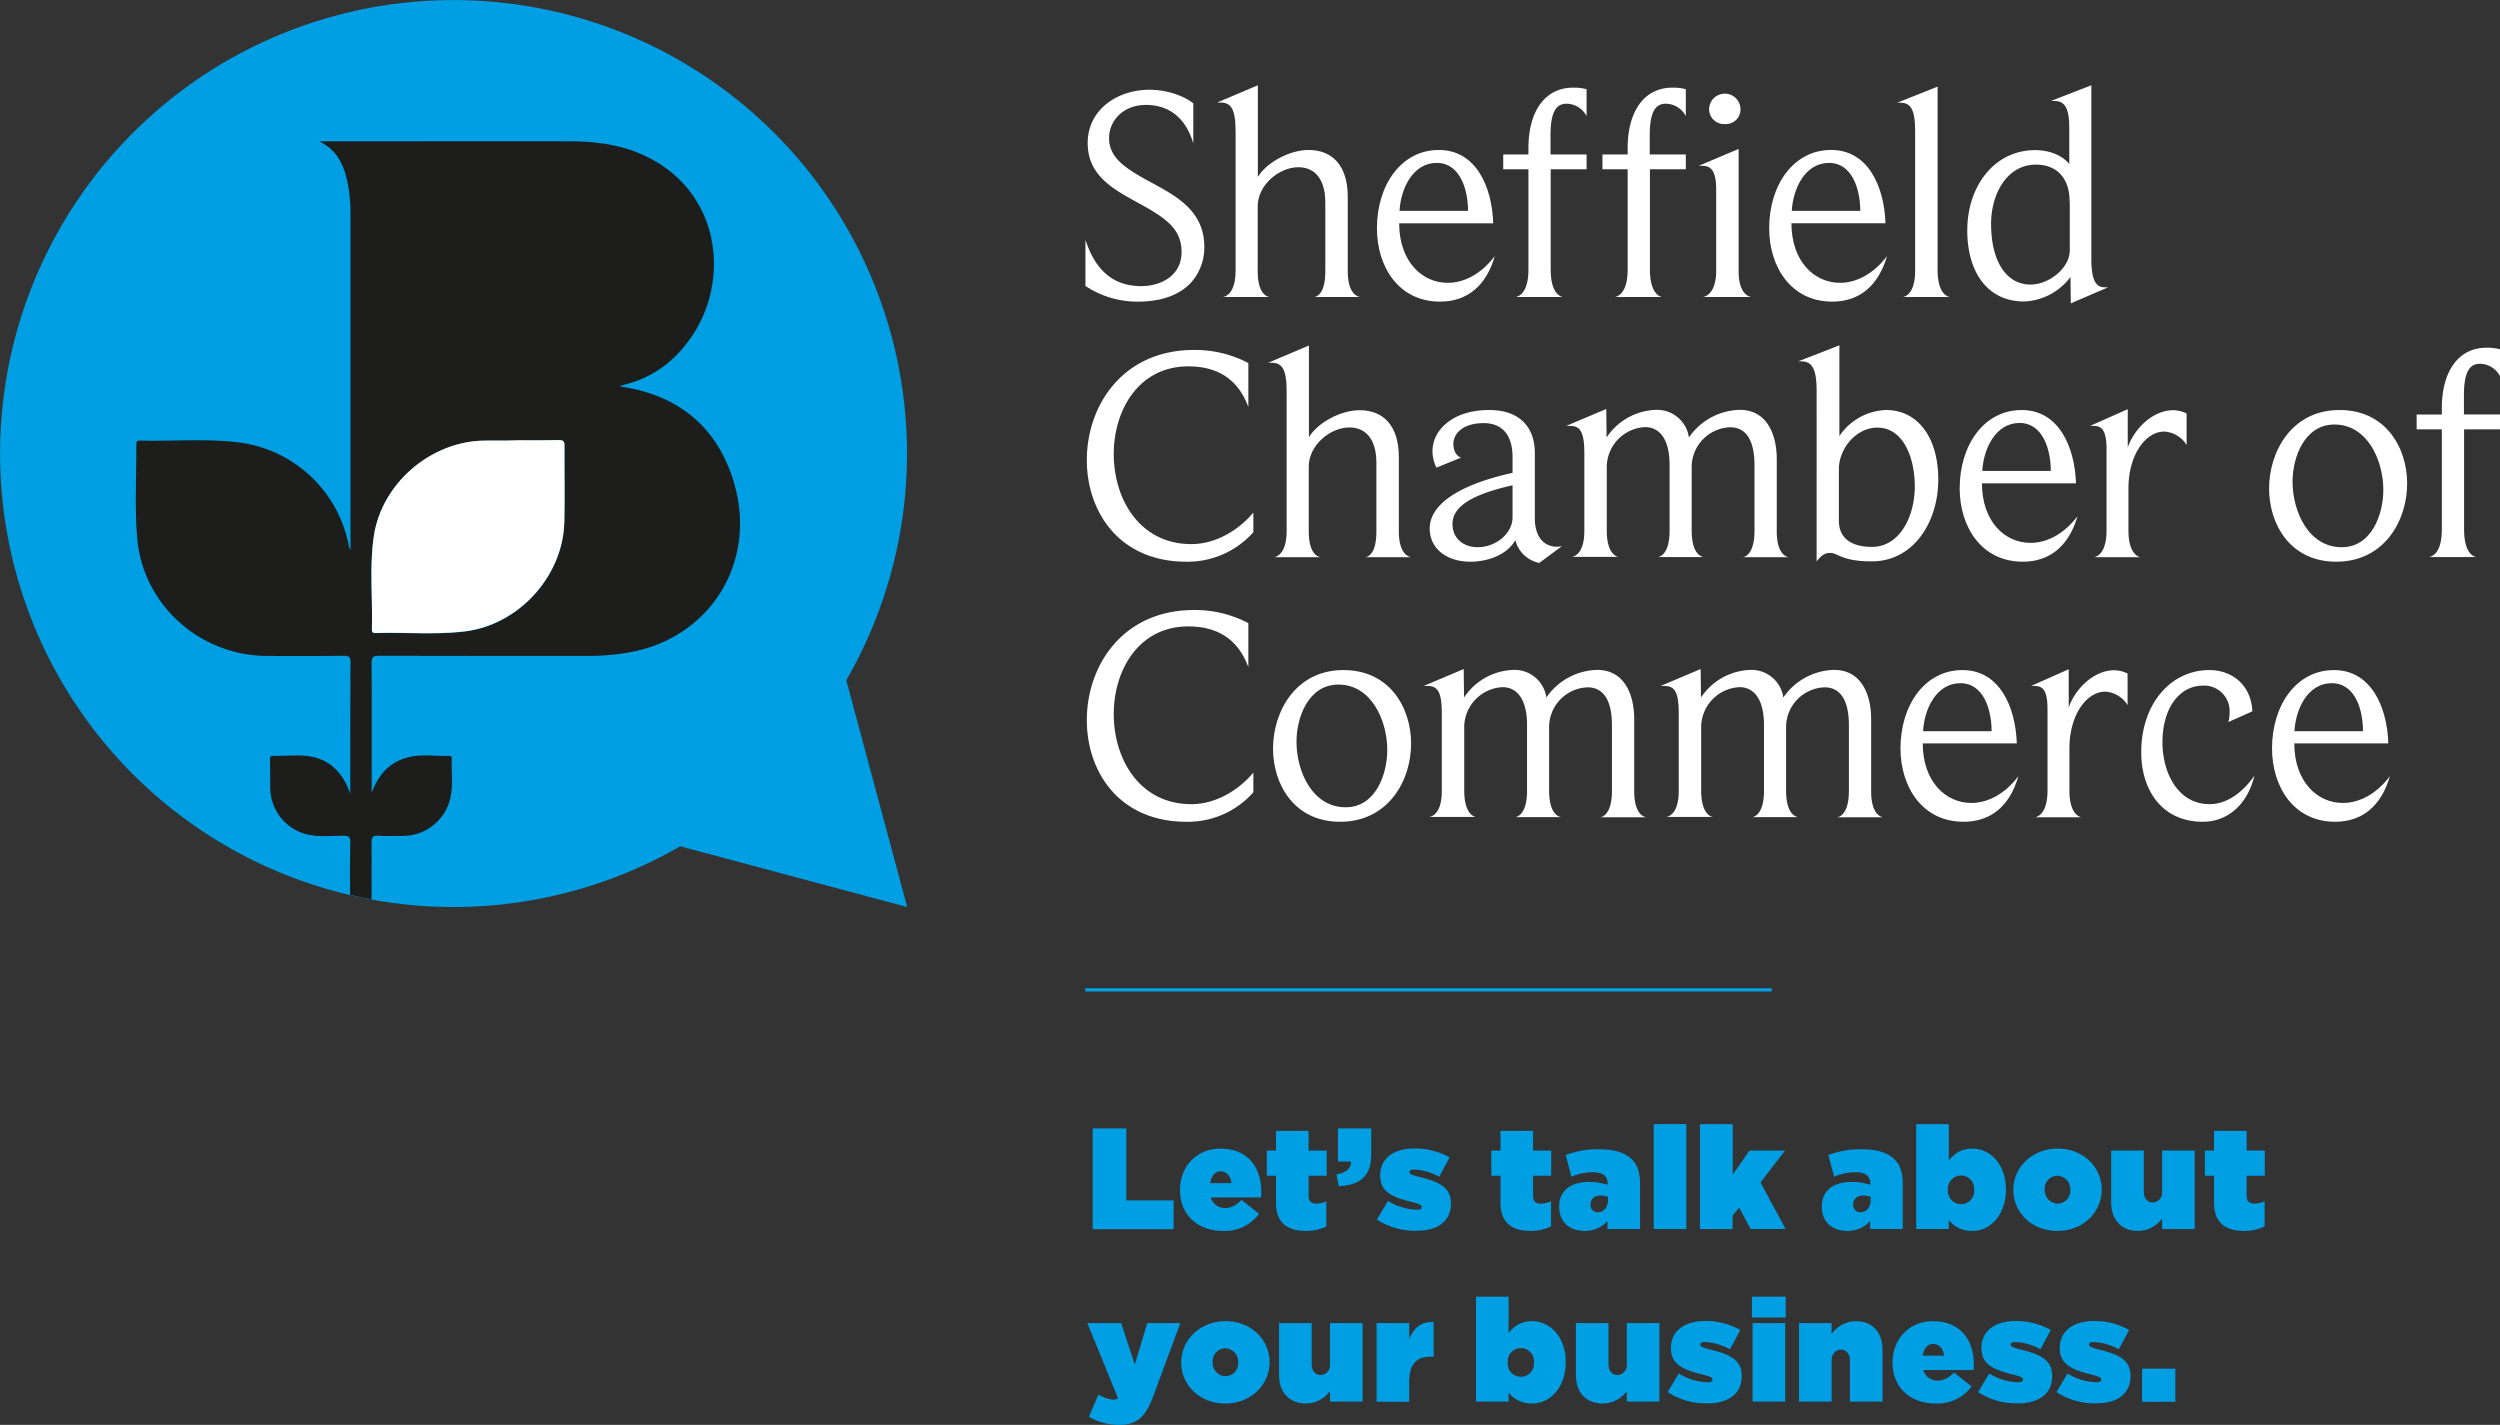 <svg xmlns="http://www.w3.org/2000/svg" xmlns:xlink="http://www.w3.org/1999/xlink" width="789.53" height="450" viewBox="0 0 789.53 450"><rect x="0" y="0" width="789.53" height="450" fill="#333333" stroke="none"/><defs><clipPath id="clip-Sheffield-Chamber-of-Commerce-Logo"><rect width="789.53" height="450"></rect></clipPath></defs><g id="Sheffield-Chamber-of-Commerce-Logo" clip-path="url(#clip-Sheffield-Chamber-of-Commerce-Logo)"><g id="Sheffield-Chamber-Logo" transform="translate(-2.56 -3.51)"><g id="Group_15" data-name="Group 15" transform="translate(345.358 30.432)"><path id="Path_11" data-name="Path 11" d="M99.467,68.822c-3.433,4.305-9.319,6.812-17.549,6.812A29.548,29.548,0,0,1,65.46,70.675V56.07c3.379,10.627,9.7,14.66,17.6,14.66,6.431,0,12.753-3.433,12.753-10.736,0-7.957-5.831-11.281-15.26-16.4-7.3-4.033-14.388-8.447-14.388-18.039,0-10.464,9.21-16.84,19.565-16.84,5.341,0,10.845,1.907,13.788,4.305V25.659c-2.562-8.72-8.338-12.153-14.933-12.153-7.3,0-11.663,5.068-11.663,10.464,0,6.54,5.559,9.864,14.279,14.551,7.739,4.2,15.8,8.938,15.8,19.838A16.64,16.64,0,0,1,99.467,68.822Z" transform="translate(-65.46 -7.293)" fill="#fff"></path><path id="Path_12" data-name="Path 12" d="M118.215,75.32H103.827c.6-.109,3.433-.763,3.433-8.12V45.564c0-8.338-4.033-11.227-8.5-11.227C92.71,34.337,85.9,39.9,85.9,46.708V67.2c0,7.194,3,8.066,3.76,8.12H75c.654-.109,3.924-.981,3.924-8.338V23c0-7.739-1.8-9.1-4.959-9.1H73.09L85.952,8.45V37.389c3-4.8,10.246-8.5,16.023-8.5,7.466,0,12.371,4.9,12.371,14.769v23.38C114.291,74.285,117.452,75.266,118.215,75.32Z" transform="translate(-31.507 -8.45)" fill="#fff"></path><path id="Path_13" data-name="Path 13" d="M102.3,60.1C89.053,60.1,82.35,48.878,82.35,36.943c0-13.679,7.684-24.743,19.565-24.743,11.663,0,16.786,11.5,17.167,23.162H89.38c0,11.99,7.194,18.8,15.314,18.8,5.068,0,10.518-2.67,14.878-8.447C116.9,55.091,110.853,60.1,102.3,60.1Zm-1.035-43.817c-7.575,0-11.39,8.12-11.772,15.151h21.636C111.126,24.735,108.618,16.287,101.261,16.287Z" transform="translate(9.699 8.237)" fill="#fff"></path><path id="Path_14" data-name="Path 14" d="M104.657,34.368V65.977c0,7.575,3.052,8.611,3.815,8.72H93.594c.654-.109,4.033-.872,4.033-8.72V34.368H89.67V29.681h7.957V27.665C97.627,16,102.913,8.59,111.688,8.59a15.088,15.088,0,0,1,4.305.49v8.5a7.239,7.239,0,0,0-6.322-3.924c-3.379,0-5.068,2.779-5.068,9.973v6.049h11.39v4.687H104.657Z" transform="translate(42.272 -7.827)" fill="#fff"></path><path id="Path_15" data-name="Path 15" d="M110.407,34.368V65.977c0,7.575,3.052,8.611,3.815,8.72H99.344c.654-.109,4.033-.872,4.033-8.72V34.368H95.42V29.681h7.957V27.665c0-11.663,5.286-19.075,14.061-19.075a15.09,15.09,0,0,1,4.305.49v8.5a7.239,7.239,0,0,0-6.322-3.924c-3.379,0-5.068,2.779-5.068,9.973v6.049h11.39v4.687H110.407Zm32.1,40.329H127.193c.654-.109,4.142-.981,4.142-8.338v-25.4c0-6.431-1.744-7.684-4.523-7.684h-1.036l12.644-5.341V66.359C138.365,73.662,141.635,74.643,142.507,74.7ZM134.06,20.089a4.71,4.71,0,0,1-4.959-4.8,4.962,4.962,0,0,1,9.919,0A4.649,4.649,0,0,1,134.06,20.089Z" transform="translate(67.859 -7.827)" fill="#fff"></path><path id="Path_16" data-name="Path 16" d="M125.027,60.1c-13.243,0-19.947-11.227-19.947-23.162,0-13.679,7.684-24.743,19.565-24.743,11.663,0,16.786,11.5,17.167,23.162h-29.7c0,11.99,7.194,18.8,15.314,18.8,5.068,0,10.518-2.67,14.878-8.447C139.578,55.091,133.583,60.1,125.027,60.1Zm-1.035-43.817c-7.575,0-11.39,8.12-11.772,15.151h21.636C133.856,24.735,131.349,16.287,123.991,16.287Z" transform="translate(110.845 8.237)" fill="#fff"></path><path id="Path_17" data-name="Path 17" d="M129.122,74.964H114.353c.654-.109,3.815-.981,3.815-8.338V22.536c0-7.575-1.8-8.938-4.9-8.938H112.5L125.253,8.53V66.571C125.307,73.929,128.359,74.91,129.122,74.964Z" transform="translate(143.863 -8.094)" fill="#fff"></path><path id="Path_18" data-name="Path 18" d="M149.259,77.337,149.15,69a19.177,19.177,0,0,1-14.66,7.739c-11.881,0-17.93-9.755-17.93-22.4,0-14.006,8.5-25.4,21.473-25.4,4.687,0,8.72,1.8,10.736,4.414v-11.5c0-7.085-1.908-8.447-4.905-8.447h-.872L155.745,8.45V63.276c0,7.684,1.907,8.992,4.305,8.992h.981Zm-.381-32.209c0-7.085-3.815-11.608-10.627-11.608-9.21,0-14.17,9.319-14.17,18.693,0,11.663,4.687,19.184,12.48,19.184,5.668,0,12.371-5.068,12.371-10.845V45.128Z" transform="translate(161.93 -8.45)" fill="#fff"></path><path id="Path_19" data-name="Path 19" d="M96.986,90.66c-21.255,0-31.446-15.8-31.446-32.1,0-17.167,11.281-34.77,33.844-34.77a36.075,36.075,0,0,1,17.167,4.142v13.9c-3.052-8.338-9.21-12.862-18.966-12.862-15.641,0-23.544,13.788-23.544,27.685,0,14.17,8.12,28.448,24.525,28.448,7.085,0,14.388-3.815,19.565-9.973v6.213A27.72,27.72,0,0,1,96.986,90.66Z" transform="translate(-65.104 59.811)" fill="#fff"></path><path id="Path_20" data-name="Path 20" d="M121.175,90.4H106.787c.6-.109,3.433-.763,3.433-8.12V60.644c0-8.338-4.033-11.227-8.5-11.227-6.049,0-12.862,5.559-12.862,12.371V82.28c0,7.194,3,8.066,3.76,8.12H77.958c.654-.109,3.924-.981,3.924-8.338V38.081c0-7.739-1.8-9.1-4.959-9.1H76.05l12.862-5.45V52.469c3-4.8,10.246-8.5,16.023-8.5,7.466,0,12.371,4.9,12.371,14.769v23.38C117.251,89.31,120.412,90.291,121.175,90.4Z" transform="translate(-18.336 58.654)" fill="#fff"></path><path id="Path_21" data-name="Path 21" d="M120.017,75.556a9.764,9.764,0,0,1-7.575-7.194c-2.4,4.414-8.338,6.812-14.279,6.812-6.921,0-12.753-3.76-12.753-10.518,0-6.431,6.812-13.243,26.16-17.549V42.148c0-7.3-3.542-10.736-9.1-10.736-6.431,0-9.592,3.161-9.592,6.594,0,2.18,1.035,3.815,2.4,4.305l-7.739,3.161a11.566,11.566,0,0,1-1.253-5.286c0-6.213,5.94-12.916,17.93-12.916,9.864,0,14.388,5.722,14.388,13.516V61.5c0,4.687,2.016,8.938,7.085,8.938a7.361,7.361,0,0,0,1.526-.218ZM111.57,51.032C98.163,54.083,92.6,57.953,92.6,63.294c0,4.578,3.543,7.3,7.957,7.3,5.559,0,11.009-4.142,11.009-9.483V51.032Z" transform="translate(23.315 75.297)" fill="#fff"></path><path id="Path_22" data-name="Path 22" d="M163.569,74.025H149.127c.654-.109,3.651-.981,3.651-8.338V44.977c0-8.611-3.161-11.99-7.684-11.99a12.591,12.591,0,0,0-12.153,12.262V65.632c0,7.3,3,8.229,3.76,8.338H122.314c.654-.109,3.651-.981,3.651-8.338V44.922c0-8.829-3.651-11.99-7.684-11.99a12.708,12.708,0,0,0-12.153,12.262V65.577c0,7.3,3,8.229,3.651,8.338H95.118c.654-.109,3.924-.872,3.924-8.229V41.162c0-7.357-1.635-8.611-4.687-8.611H93.32l12.644-5.341.109,8.992a19.457,19.457,0,0,1,15.641-8.72,10.138,10.138,0,0,1,10.355,8.72,20.016,20.016,0,0,1,16.077-8.72c8.066,0,11.663,6.976,11.663,15.641V65.632C159.754,72.935,162.806,73.916,163.569,74.025Z" transform="translate(58.514 75.03)" fill="#fff"></path><path id="Path_23" data-name="Path 23" d="M130.031,91.753c-9.7,0-10.464-2.67-13.3-2.67-1.8,0-3,1.253-4.142,2.67V37.8c0-7.848-2.016-9.21-4.959-9.21h-.872l13.025-5.068V52.186a18.467,18.467,0,0,1,14.769-8.229c9.592,0,16.459,8.12,16.459,22.018C151.013,79.218,143.274,91.753,130.031,91.753Zm1.744-42.237c-6.7,0-12.153,6.594-12.153,13.134v16.3c0,5.177,3.542,8.229,10.464,8.229,8.611,0,13.516-9.374,13.516-19.184C143.547,58.726,139.841,49.516,131.775,49.516Z" transform="translate(118.321 58.61)" fill="#fff"></path><path id="Path_24" data-name="Path 24" d="M136.067,75.175c-13.243,0-19.947-11.227-19.947-23.162,0-13.679,7.684-24.743,19.565-24.743,11.663,0,16.786,11.5,17.167,23.162h-29.7c0,11.99,7.194,18.8,15.314,18.8,5.068,0,10.518-2.67,14.878-8.447C150.618,70.161,144.623,75.175,136.067,75.175Zm-1.035-43.817c-7.575,0-11.39,8.12-11.772,15.151H144.9C144.9,39.8,142.389,31.357,135.031,31.357Z" transform="translate(159.972 75.297)" fill="#fff"></path><path id="Path_25" data-name="Path 25" d="M147.06,34.3c-5.831,0-11.281,7.3-11.281,17.93v13.3c0,7.3,3.052,8.338,3.815,8.447h-14.66c.654-.109,3.924-.981,3.924-8.447V39.973c0-6.431-1.635-7.466-4.2-7.466h-.981l11.881-5.286v12.1c1.908-5.668,7.739-11.772,14.388-11.772a9.921,9.921,0,0,1,4.2,1.036v9.973A8.8,8.8,0,0,0,147.06,34.3Z" transform="translate(193.613 75.075)" fill="#fff"></path><path id="Path_26" data-name="Path 26" d="M155.25,75.175c-14.66,0-21.2-11.99-21.2-23.108,0-11.608,7.085-24.8,22.236-24.8,14.769,0,21.363,12.1,21.363,23.162C177.7,61.931,170.619,75.175,155.25,75.175Zm-.545-43.327c-9.483,0-13.243,10.355-13.243,18.039,0,9.483,5.068,20.71,15.532,20.71,9.483,0,13.134-10.464,13.134-18.094C170.129,43.184,165.114,31.848,154.705,31.848Z" transform="translate(239.758 75.297)" fill="#fff"></path><path id="Path_27" data-name="Path 27" d="M157.587,49.438V81.047c0,7.575,3.052,8.611,3.815,8.72H146.524c.654-.109,4.033-.872,4.033-8.72V49.438H142.6V44.751h7.957V42.735c0-11.663,5.286-19.075,14.061-19.075a15.089,15.089,0,0,1,4.305.49v8.5a7.239,7.239,0,0,0-6.322-3.924c-3.379,0-5.068,2.779-5.068,9.973v6.049h11.39v4.687Z" transform="translate(277.805 59.233)" fill="#fff"></path><path id="Path_28" data-name="Path 28" d="M96.986,105.73c-21.255,0-31.446-15.8-31.446-32.1,0-17.167,11.281-34.77,33.844-34.77A36.075,36.075,0,0,1,116.551,43V56.9c-3.052-8.338-9.21-12.862-18.966-12.862-15.641,0-23.544,13.788-23.544,27.686,0,14.17,8.12,28.448,24.525,28.448,7.085,0,14.388-3.815,19.565-9.973v6.213A27.535,27.535,0,0,1,96.986,105.73Z" transform="translate(-65.104 126.871)" fill="#fff"></path><path id="Path_29" data-name="Path 29" d="M97.53,90.245c-14.66,0-21.2-11.99-21.2-23.108,0-11.608,7.085-24.8,22.236-24.8,14.769,0,21.364,12.1,21.364,23.162C119.984,77.056,112.844,90.245,97.53,90.245Zm-.545-43.327c-9.483,0-13.243,10.355-13.243,18.039,0,9.483,5.068,20.71,15.532,20.71,9.483,0,13.134-10.464,13.134-18.094C112.408,58.254,107.394,46.918,96.985,46.918Z" transform="translate(-17.09 142.357)" fill="#fff"></path><path id="Path_30" data-name="Path 30" d="M155.364,89.095h-14.5c.654-.109,3.651-.981,3.651-8.338V60.047c0-8.611-3.161-11.99-7.684-11.99a12.591,12.591,0,0,0-12.153,12.262V80.7c0,7.3,3,8.229,3.76,8.338H114.054c.654-.109,3.651-.981,3.651-8.338V59.992c0-8.829-3.651-11.99-7.684-11.99A12.708,12.708,0,0,0,97.867,60.265V80.647c0,7.3,3,8.229,3.651,8.338H86.859c.654-.109,3.924-.872,3.924-8.229V56.232c0-7.357-1.635-8.611-4.687-8.611H85.06L97.7,42.28l.109,8.992a19.457,19.457,0,0,1,15.641-8.72,10.138,10.138,0,0,1,10.355,8.72,20.015,20.015,0,0,1,16.077-8.72c8.066,0,11.663,6.976,11.663,15.641V80.7C151.494,88,154.546,88.986,155.364,89.095Z" transform="translate(21.758 142.09)" fill="#fff"></path><path id="Path_31" data-name="Path 31" d="M169.039,89.095H154.6c.654-.109,3.651-.981,3.651-8.338V60.047c0-8.611-3.161-11.99-7.684-11.99a12.591,12.591,0,0,0-12.153,12.262V80.7c0,7.3,3,8.229,3.761,8.338H127.784c.654-.109,3.651-.981,3.651-8.338V59.992c0-8.829-3.651-11.99-7.684-11.99A12.708,12.708,0,0,0,111.6,60.265V80.647c0,7.3,3,8.229,3.651,8.338h-14.66c.654-.109,3.924-.872,3.924-8.229V56.232c0-7.357-1.635-8.611-4.687-8.611H98.79l12.644-5.341.109,8.992a19.457,19.457,0,0,1,15.641-8.72,10.138,10.138,0,0,1,10.355,8.72,20.016,20.016,0,0,1,16.077-8.72c8.066,0,11.663,6.976,11.663,15.641V80.7C165.224,88,168.276,88.986,169.039,89.095Z" transform="translate(82.855 142.09)" fill="#fff"></path><path id="Path_32" data-name="Path 32" d="M132.637,90.245c-13.243,0-19.947-11.227-19.947-23.162,0-13.679,7.684-24.743,19.565-24.743,11.663,0,16.786,11.5,17.167,23.162h-29.7c0,11.99,7.194,18.8,15.314,18.8,5.068,0,10.518-2.67,14.878-8.447C147.242,85.285,141.193,90.245,132.637,90.245ZM131.6,46.482c-7.575,0-11.39,8.12-11.772,15.151h21.636C141.465,54.875,138.958,46.482,131.6,46.482Z" transform="translate(144.708 142.357)" fill="#fff"></path><path id="Path_33" data-name="Path 33" d="M143.64,49.375c-5.832,0-11.281,7.3-11.281,17.93V80.6c0,7.3,3.052,8.338,3.815,8.447h-14.66c.654-.109,3.924-.981,3.924-8.447V55.043c0-6.431-1.635-7.466-4.2-7.466h-.981l11.881-5.286v12.1c1.907-5.668,7.739-11.772,14.388-11.772a9.921,9.921,0,0,1,4.2,1.035v9.973A8.873,8.873,0,0,0,143.64,49.375Z" transform="translate(178.394 142.134)" fill="#fff"></path><path id="Path_34" data-name="Path 34" d="M146.1,90.245c-13.025,0-19.456-10.137-19.456-21.963,0-15.314,9.374-25.941,21.473-25.941,7.357,0,13.243,4.8,13.625,13.025l-7.575,3.379a10.9,10.9,0,0,0,.382-3.052,8.038,8.038,0,0,0-8.338-8.447c-7.685,0-12.862,7.357-12.862,17.821,0,9.864,4.959,19.62,14.878,19.62,4.959,0,9.973-3.052,14.17-8.992C159.993,85.449,153.4,90.245,146.1,90.245Z" transform="translate(206.785 142.357)" fill="#fff"></path><path id="Path_35" data-name="Path 35" d="M154.167,90.245c-13.243,0-19.947-11.227-19.947-23.162,0-13.679,7.684-24.743,19.565-24.743,11.663,0,16.786,11.5,17.167,23.162h-29.7c0,11.99,7.194,18.8,15.314,18.8,5.068,0,10.518-2.67,14.878-8.447C168.718,85.285,162.668,90.245,154.167,90.245Zm-1.09-43.763c-7.575,0-11.39,8.12-11.772,15.151h21.636C162.941,54.875,160.488,46.482,153.077,46.482Z" transform="translate(240.515 142.357)" fill="#fff"></path></g><g id="Group_16" data-name="Group 16" transform="translate(345.958 358.516)"><path id="Path_36" data-name="Path 36" d="M65.88,68.9H76.507V91.626H91.44v9.1H65.88V68.9Z" transform="translate(-64.191 -67.537)" fill="#009ee2"></path><path id="Path_37" data-name="Path 37" d="M70.94,83.2V83.1c0-7.412,5.286-13.025,12.753-13.025,8.829,0,12.916,6.1,12.916,13.679,0,.545,0,1.2-.054,1.744H80.641a4.635,4.635,0,0,0,4.687,3.324c1.853,0,3.379-.872,5.014-2.561L95.9,90.671a13.426,13.426,0,0,1-11.281,5.4C76.444,96.066,70.94,90.943,70.94,83.2ZM87.181,80.97c-.218-2.343-1.635-3.706-3.433-3.706-1.744,0-2.943,1.471-3.27,3.706Z" transform="translate(-41.674 -62.331)" fill="#009ee2"></path><path id="Path_38" data-name="Path 38" d="M78.859,91.766V83.21H75.97V75.253h2.888V69.04h10.3v6.213h5.722V83.21H89.159v6.267c0,1.853.872,2.561,2.507,2.561a7.639,7.639,0,0,0,3.106-.763v7.957a14.757,14.757,0,0,1-6.594,1.417C82.129,100.595,78.859,97.761,78.859,91.766Z" transform="translate(-19.291 -66.914)" fill="#009ee2"></path><path id="Path_39" data-name="Path 39" d="M80,83.4c2.943-.382,4.632-1.744,4.632-4.033H80.49V68.9H91.009v8.284c0,7.466-4.305,9.646-10.246,9.973Z" transform="translate(-1.358 -67.537)" fill="#009ee2"></path><path id="Path_40" data-name="Path 40" d="M82.35,92.514l3.488-5.886a18.11,18.11,0,0,0,9.156,2.779c.981,0,1.471-.218,1.471-.817v-.109c0-.491-.436-.817-2.943-1.471-6.267-1.526-10.137-3.215-10.137-8.338v-.109c0-5.45,4.36-8.5,10.791-8.5a22.151,22.151,0,0,1,11.118,2.834l-3.27,6.1a17.993,17.993,0,0,0-7.9-2.289c-.981,0-1.472.272-1.472.763v.109c0,.49.545.817,3.052,1.471,6.267,1.526,10.028,3.27,10.028,8.338V87.5c0,5.4-4.033,8.556-10.736,8.556A21.893,21.893,0,0,1,82.35,92.514Z" transform="translate(9.099 -62.376)" fill="#009ee2"></path><path id="Path_41" data-name="Path 41" d="M91.868,91.766V83.21H88.98V75.253h2.888V69.04h10.3v6.213h5.722V83.21h-5.722v6.267c0,1.853.872,2.561,2.507,2.561a8.092,8.092,0,0,0,3.161-.763v7.957a14.757,14.757,0,0,1-6.594,1.417C95.138,100.595,91.868,97.761,91.868,91.766Z" transform="translate(38.602 -66.914)" fill="#009ee2"></path><path id="Path_42" data-name="Path 42" d="M92.91,88.258v-.109c0-4.959,3.651-7.739,9.428-7.739a18.469,18.469,0,0,1,5.886.926v-.381c0-2.289-1.417-3.6-4.578-3.6a17.766,17.766,0,0,0-6.867,1.417l-1.8-6.867a28.2,28.2,0,0,1,10.464-1.8c5.014,0,8.284,1.035,10.464,3.215,1.853,1.853,2.561,4.251,2.561,7.848V95.288h-10.3V92.782a9.411,9.411,0,0,1-7.139,3.106C96.289,95.888,92.91,93.163,92.91,88.258Zm15.423-2.125V85.1a7.535,7.535,0,0,0-2.343-.381c-2.071,0-3.161,1.2-3.161,2.779V87.6a2.275,2.275,0,0,0,2.343,2.4C106.971,89.948,108.333,88.476,108.333,86.133Z" transform="translate(56.09 -62.153)" fill="#009ee2"></path><path id="Path_43" data-name="Path 43" d="M98.39,68.65h10.3v33.135H98.39Z" transform="translate(80.475 -68.65)" fill="#009ee2"></path><path id="Path_44" data-name="Path 44" d="M101.125,68.65h10.3V84.618l5.286-7.63h11.227L120.2,87.071l7.9,14.715H117.038l-3.6-6.812-2.071,2.616v4.2h-10.3V68.65Z" transform="translate(92.401 -68.65)" fill="#009ee2"></path><path id="Path_45" data-name="Path 45" d="M108.13,88.258v-.109c0-4.959,3.651-7.739,9.428-7.739a18.469,18.469,0,0,1,5.886.926v-.381c0-2.289-1.417-3.6-4.578-3.6A17.766,17.766,0,0,0,112,78.775l-1.8-6.867a28.2,28.2,0,0,1,10.464-1.8c5.014,0,8.284,1.035,10.464,3.215,1.853,1.853,2.562,4.251,2.562,7.848V95.288h-10.3V92.782a9.411,9.411,0,0,1-7.139,3.106C111.509,95.888,108.13,93.163,108.13,88.258Zm15.423-2.125V85.1a7.536,7.536,0,0,0-2.344-.381c-2.071,0-3.161,1.2-3.161,2.779V87.6a2.275,2.275,0,0,0,2.343,2.4C122.191,89.948,123.553,88.476,123.553,86.133Z" transform="translate(123.817 -62.153)" fill="#009ee2"></path><path id="Path_46" data-name="Path 46" d="M123.9,98.951v2.834H113.6V68.65h10.3V80.04c1.689-1.8,3.6-3.652,7.357-3.652,5.995,0,10.682,5.232,10.682,12.807v.109c0,7.848-4.741,13.08-10.573,13.08A9.142,9.142,0,0,1,123.9,98.951Zm8.011-9.483V89.36a4.154,4.154,0,1,0-8.284,0v.109a4.154,4.154,0,1,0,8.284,0Z" transform="translate(148.158 -68.65)" fill="#009ee2"></path><path id="Path_47" data-name="Path 47" d="M119.23,83.15v-.109c0-6.976,5.832-12.971,14.006-12.971,8.12,0,13.9,5.886,13.9,12.916V83.1c0,6.976-5.831,12.971-14.006,12.971S119.23,90.18,119.23,83.15Zm17.985,0v-.109a4.231,4.231,0,0,0-4.087-4.414,4.079,4.079,0,0,0-3.978,4.305v.109a4.231,4.231,0,0,0,4.087,4.414A4.081,4.081,0,0,0,137.215,83.15Z" transform="translate(173.211 -62.331)" fill="#009ee2"></path><path id="Path_48" data-name="Path 48" d="M124.9,86.53V70.18h10.3V83.205c0,2.126,1.253,3.379,2.834,3.379a3.087,3.087,0,0,0,2.943-3.379V70.18h10.3v24.8h-10.3V91.653a9.408,9.408,0,0,1-7.575,3.924C128.17,95.576,124.9,92.143,124.9,86.53Z" transform="translate(198.442 -61.842)" fill="#009ee2"></path><path id="Path_49" data-name="Path 49" d="M133.219,91.766V83.21H130.33V75.253h2.888V69.04h10.3v6.213h5.722V83.21h-5.722v6.267c0,1.853.872,2.561,2.507,2.561a8.091,8.091,0,0,0,3.161-.763v7.957a14.758,14.758,0,0,1-6.594,1.417C136.489,100.595,133.219,97.761,133.219,91.766Z" transform="translate(222.605 -66.914)" fill="#009ee2"></path><path id="Path_50" data-name="Path 50" d="M66.061,109.773l3-7.03a11.411,11.411,0,0,0,4.523,1.635,3.653,3.653,0,0,0,1.69-.381L65.57,80.18H76.252l4.305,13.08,3.924-13.08H94.945l-8.556,23.053c-2.4,6.485-5.014,9.1-10.736,9.1A18.672,18.672,0,0,1,66.061,109.773Z" transform="translate(-65.57 -17.343)" fill="#009ee2"></path><path id="Path_51" data-name="Path 51" d="M71.01,93.15v-.109c0-6.976,5.831-12.971,14.006-12.971,8.12,0,13.9,5.886,13.9,12.916V93.1c0,6.976-5.831,12.971-14.006,12.971C76.787,106.066,71.01,100.18,71.01,93.15Zm17.985,0v-.109a4.231,4.231,0,0,0-4.088-4.414,4.114,4.114,0,0,0-3.978,4.305v.109a4.231,4.231,0,0,0,4.087,4.414A4.081,4.081,0,0,0,88.995,93.15Z" transform="translate(-41.363 -17.832)" fill="#009ee2"></path><path id="Path_52" data-name="Path 52" d="M76.68,96.53V80.18h10.3V93.205c0,2.125,1.253,3.379,2.834,3.379a3.087,3.087,0,0,0,2.943-3.379V80.18h10.3v24.8h-10.3v-3.324a9.408,9.408,0,0,1-7.575,3.924C79.95,105.576,76.68,102.143,76.68,96.53Z" transform="translate(-16.132 -17.343)" fill="#009ee2"></path><path id="Path_53" data-name="Path 53" d="M82.33,80.459h10.3v5.014c1.417-3.379,3.652-5.559,7.739-5.341V91.087h-1.09c-4.36,0-6.649,2.4-6.649,7.9v6.322H82.33Z" transform="translate(9.01 -17.622)" fill="#009ee2"></path><path id="Path_54" data-name="Path 54" d="M98.39,108.951v2.834H88.09V78.65h10.3V90.04c1.689-1.8,3.6-3.652,7.357-3.652,5.995,0,10.682,5.232,10.682,12.807V99.3c0,7.848-4.741,13.08-10.573,13.08A9.142,9.142,0,0,1,98.39,108.951Zm8.011-9.483V99.36a4.154,4.154,0,1,0-8.284,0v.109a4.154,4.154,0,1,0,8.284,0Z" transform="translate(34.642 -24.151)" fill="#009ee2"></path><path id="Path_55" data-name="Path 55" d="M93.88,96.53V80.18h10.3V93.205c0,2.125,1.254,3.379,2.834,3.379a3.087,3.087,0,0,0,2.943-3.379V80.18h10.3v24.8h-10.3v-3.324a9.407,9.407,0,0,1-7.575,3.924C97.15,105.576,93.88,102.143,93.88,96.53Z" transform="translate(60.406 -17.343)" fill="#009ee2"></path><path id="Path_56" data-name="Path 56" d="M99.2,102.514l3.488-5.886a18.111,18.111,0,0,0,9.156,2.779c.981,0,1.471-.218,1.471-.817v-.109c0-.49-.436-.818-2.943-1.471-6.267-1.526-10.137-3.215-10.137-8.338v-.109c0-5.45,4.36-8.5,10.791-8.5a22.153,22.153,0,0,1,11.118,2.834l-3.27,6.1a17.992,17.992,0,0,0-7.9-2.289c-.981,0-1.471.272-1.471.763v.109c0,.491.545.818,3.052,1.472,6.267,1.526,10.028,3.27,10.028,8.338V97.5c0,5.4-4.033,8.556-10.736,8.556A21.893,21.893,0,0,1,99.2,102.514Z" transform="translate(84.08 -17.877)" fill="#009ee2"></path><path id="Path_57" data-name="Path 57" d="M104.08,78.65h10.682v6.594H104.08Zm.218,8.338h10.3v24.8H104.3Z" transform="translate(105.795 -24.151)" fill="#009ee2"></path><path id="Path_58" data-name="Path 58" d="M106.81,80.67h10.3V84.1a9.491,9.491,0,0,1,7.575-4.033c5.232,0,8.5,3.433,8.5,9.047v16.35h-10.3V92.441c0-2.125-1.253-3.379-2.834-3.379s-2.943,1.254-2.943,3.379v13.025h-10.3Z" transform="translate(117.943 -17.832)" fill="#009ee2"></path><path id="Path_59" data-name="Path 59" d="M112.23,93.2V93.1c0-7.412,5.286-13.025,12.753-13.025,8.829,0,12.916,6.1,12.916,13.679,0,.545,0,1.2-.054,1.744H121.931a4.635,4.635,0,0,0,4.687,3.324c1.853,0,3.379-.872,5.014-2.561l5.559,4.414a13.459,13.459,0,0,1-11.336,5.4C117.734,106.066,112.23,100.943,112.23,93.2Zm16.241-2.234c-.218-2.343-1.635-3.706-3.433-3.706-1.744,0-2.943,1.471-3.27,3.706Z" transform="translate(142.062 -17.832)" fill="#009ee2"></path><path id="Path_60" data-name="Path 60" d="M117.19,102.514l3.488-5.886a18.11,18.11,0,0,0,9.156,2.779c.981,0,1.471-.218,1.471-.817v-.109c0-.49-.436-.818-2.943-1.471-6.267-1.526-10.137-3.215-10.137-8.338v-.109c0-5.45,4.36-8.5,10.791-8.5a22.152,22.152,0,0,1,11.118,2.834l-3.27,6.1a17.993,17.993,0,0,0-7.9-2.289c-.981,0-1.471.272-1.471.763v.109c0,.491.545.818,3.052,1.472,6.267,1.526,10.028,3.27,10.028,8.338V97.5c0,5.4-4.033,8.556-10.736,8.556A21.893,21.893,0,0,1,117.19,102.514Z" transform="translate(164.134 -17.877)" fill="#009ee2"></path><path id="Path_61" data-name="Path 61" d="M121.73,102.514l3.488-5.886a18.11,18.11,0,0,0,9.156,2.779c.981,0,1.471-.218,1.471-.817v-.109c0-.49-.436-.818-2.943-1.471-6.267-1.526-10.137-3.215-10.137-8.338v-.109c0-5.45,4.36-8.5,10.791-8.5a22.152,22.152,0,0,1,11.118,2.834L141.4,89a17.993,17.993,0,0,0-7.9-2.289c-.981,0-1.471.272-1.471.763v.109c0,.491.545.818,3.052,1.472,6.267,1.526,10.028,3.27,10.028,8.338V97.5c0,5.4-4.033,8.556-10.736,8.556A21.892,21.892,0,0,1,121.73,102.514Z" transform="translate(184.336 -17.877)" fill="#009ee2"></path><path id="Path_62" data-name="Path 62" d="M126.69,82.82h10.518V93.284H126.69Z" transform="translate(206.407 -5.595)" fill="#009ee2"></path></g><line id="Line_1" data-name="Line 1" x2="216.797" transform="translate(345.304 316.116)" fill="none" stroke="#009ee2" stroke-miterlimit="10" stroke-width="1.042"></line><g id="Group_17" data-name="Group 17" transform="translate(2.56 3.51)"><path id="Path_63" data-name="Path 63" d="M269.823,218.345a143.212,143.212,0,1,0-52.428,52.428l71.666,19.184Z" transform="translate(-2.56 -3.51)" fill="#009ee2"></path><path id="Path_64" data-name="Path 64" d="M198.667,117.393C193,100.88,180.792,91.615,163.189,89.108c.763-.272,1.254-.436,1.8-.6a34.688,34.688,0,0,0,18.748-12.153c15.1-18.257,12.426-48.668-12.971-60.276-7.194-3.27-14.824-4.305-22.672-4.36-21.473-.055-42.891,0-64.363,0H68.306c6.1,2.834,8.12,8.229,9.21,14.17a45.755,45.755,0,0,1,.708,8.229V140.882c-.327-.817-.436-1.035-.49-1.253A40.552,40.552,0,0,0,43.018,106.82c-10.355-1.308-20.873-.327-31.282-.6-1.09,0-1.144.6-1.144,1.362.054,9.81-.545,19.62.272,29.375,1.744,21.091,19.783,37.168,40.929,37.277,8.12.055,16.186.055,24.307-.054,1.689,0,2.125.382,2.125,2.125q-.082,20.028-.054,40.057v1.471c-2.18-6.431-6.213-10.627-12.208-11.772-3.978-.763-8.066-.163-12.1-.272-1.144-.055-1.035.708-1.035,1.471,0,2.834.054,5.668.054,8.5a15.227,15.227,0,0,0,12.1,14.933c3.6.763,7.248.327,10.9.327,1.689,0,2.343.272,2.289,2.18-.109,5.5-.109,11.009-.055,16.513,2.234.49,4.469.981,6.758,1.417,0-5.995.055-11.935,0-17.93,0-1.635.327-2.289,2.071-2.18,2.67.164,5.341.055,8.011.055a15.41,15.41,0,0,0,14.824-12.044c.926-4.087.218-8.229.436-12.317.055-.545-.163-.926-.817-.926-4.251.164-8.611-.6-12.807.436C90.6,207.643,87,211.785,84.928,217.453v-2.071c0-12.971.054-25.887-.055-38.858,0-1.962.6-2.344,2.4-2.344q33.272.082,66.543.055a72.164,72.164,0,0,0,10.845-.872C191.692,169.549,207.823,144.043,198.667,117.393Zm-52.918,14.66c-.436,17.167-14.551,32.536-31.609,34.5-9.265,1.09-18.584.218-27.9.49-.926,0-1.308-.218-1.253-1.2.272-9.755-.818-19.62.6-29.32,2.452-16.84,18.2-30.192,35.152-30.247h10.682c0-.054,8.393-.109,12.589-.163,1.308,0,1.8.272,1.8,1.689C145.749,115.867,145.912,123.988,145.749,132.053Z" transform="translate(32.463 32.915)" fill="#1d1d1b"></path><path id="Path_65" data-name="Path 65" d="M70.662,29.064c4.2,0,8.393.055,12.589-.054,1.308,0,1.8.272,1.8,1.689C85,38.765,85.213,46.886,85,54.952c-.436,17.167-14.551,32.536-31.609,34.5-9.265,1.09-18.584.218-27.9.49-.927,0-1.308-.218-1.253-1.2.273-9.755-.817-19.62.6-29.32,2.452-16.84,18.2-30.192,35.152-30.247C63.523,29.228,70.662,29.119,70.662,29.064Z" transform="translate(93.216 109.962)" fill="#fff"></path></g></g></g></svg>